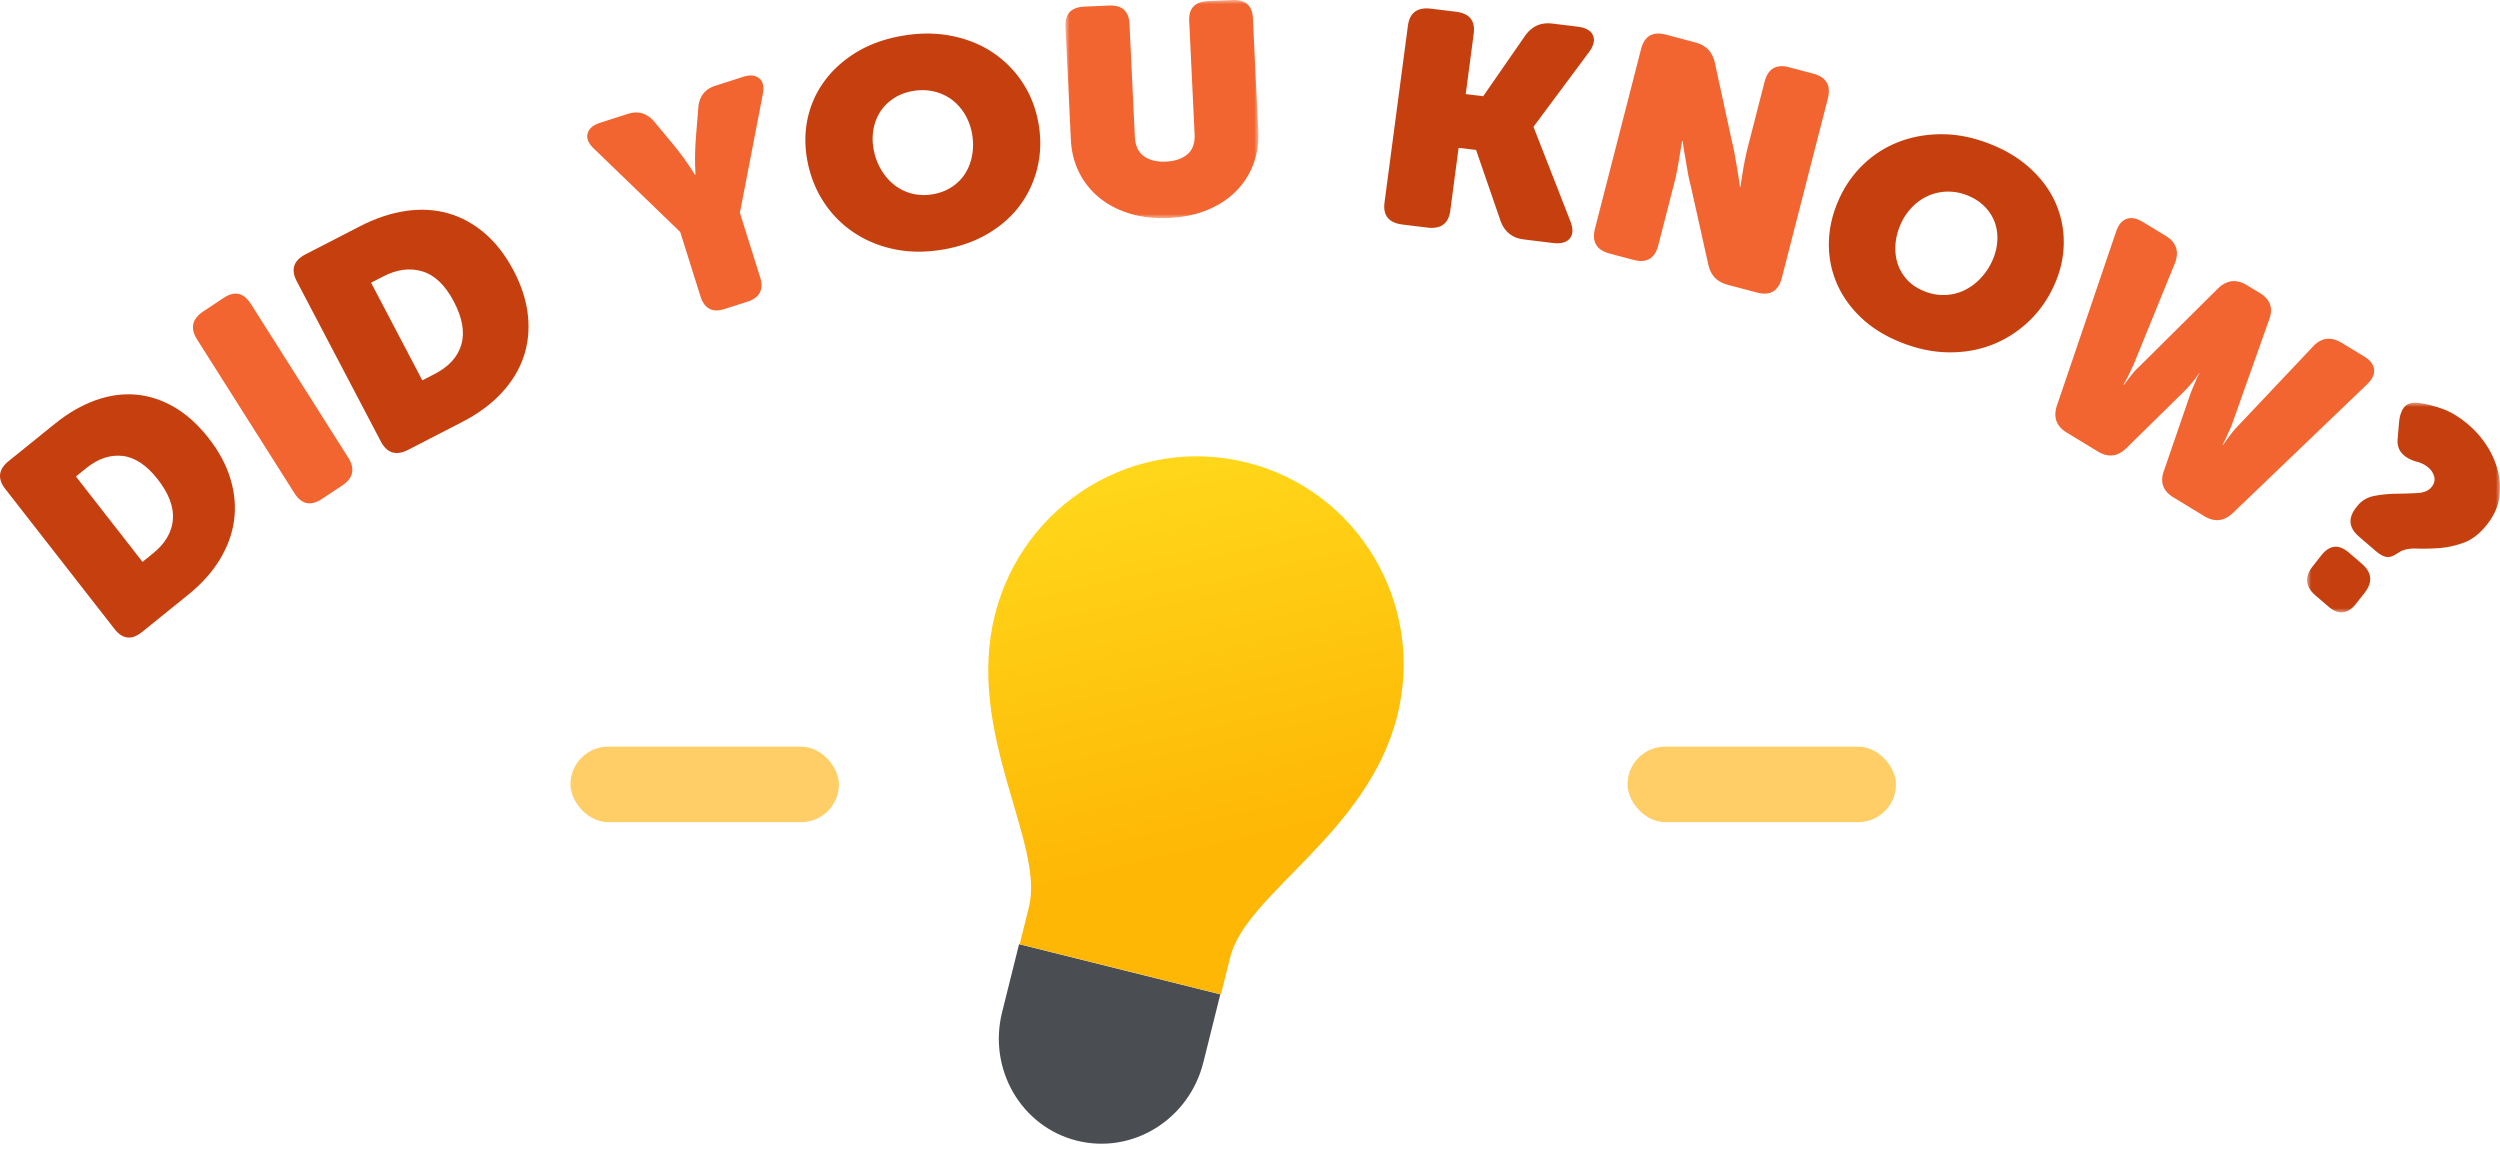 <svg xmlns="http://www.w3.org/2000/svg" xmlns:xlink="http://www.w3.org/1999/xlink" width="298" height="137"><defs><path id="c" d="M0 0h23v26H0z"/><path id="e" d="M0 0h23v25H0z"/><radialGradient id="a" cx="-15.783%" cy="2563.548%" r="229.207%" fx="-15.783%" fy="2563.548%" gradientTransform="matrix(.852 0 0 1 -.023 0)"><stop offset="0%" stop-color="#6E757B"/><stop offset="100%" stop-color="#4A4E52"/></radialGradient><linearGradient id="b" x1="29.938%" x2="61.806%" y1="-3.877%" y2="74.847%"><stop offset="0%" stop-color="#FFDA1C"/><stop offset="100%" stop-color="#FEB705"/></linearGradient></defs><g fill="none" fill-rule="evenodd"><rect width="32" height="9" x="68" y="89" fill="#FFCE66" rx="4.5"/><rect width="32" height="9" x="194" y="89" fill="#FFCE66" rx="4.5"/><g fill-rule="nonzero"><path fill="url(#a)" d="M37.012 62.277H12.29v8.36c0 7.015 5.534 12.7 12.362 12.7 6.827 0 12.361-5.685 12.361-12.7v-8.36Z" transform="rotate(14 -137.823 532.024)"/><path fill="url(#b)" d="M49.446 24.906C49.446 11.152 38.376 0 24.723 0 11.07 0 0 11.152 0 24.906c0 14.529 12.361 24.906 12.361 32.793v4.566h24.723V57.7c0-7.887 12.362-18.264 12.362-32.793Z" transform="rotate(14 -137.823 532.024)"/></g><path fill="#C6400F" d="M18.242 65.962c1.448-1.17 2.237-2.506 2.365-4.011.128-1.504-.471-3.107-1.798-4.808-1.326-1.7-2.728-2.631-4.202-2.796-1.475-.164-2.91.316-4.302 1.44L9.05 56.8l7.937 10.175 1.254-1.013ZM.63 58.286c-.957-1.228-.824-2.337.402-3.326l5.488-4.432c1.597-1.289 3.218-2.228 4.863-2.817 1.644-.588 3.256-.811 4.835-.67 1.579.142 3.104.643 4.576 1.502 1.473.86 2.835 2.092 4.088 3.698 1.238 1.587 2.105 3.213 2.6 4.875.496 1.664.635 3.298.42 4.904-.216 1.606-.784 3.166-1.706 4.68-.923 1.515-2.183 2.917-3.78 4.207l-5.488 4.43c-1.226.99-2.317.871-3.276-.357L.63 58.286Z"/><path fill="#F26430" d="M23.499 40.478c-.853-1.346-.612-2.463.723-3.35l2.427-1.613c1.316-.873 2.4-.636 3.253.71l11.594 18.304c.854 1.346.623 2.457-.693 3.33l-2.427 1.613c-1.335.886-2.43.657-3.283-.69L23.5 40.478Z"/><path fill="#C6400F" d="M51.812 44.578c1.701-.877 2.762-2.048 3.184-3.515.421-1.466.122-3.172-.899-5.117-1.02-1.945-2.266-3.142-3.735-3.593-1.47-.45-3.022-.254-4.658.589l-1.471.758 6.107 11.636 1.472-.758ZM35.374 33.53c-.736-1.404-.386-2.478 1.053-3.22l6.444-3.321c1.875-.967 3.707-1.581 5.495-1.844 1.787-.262 3.471-.169 5.05.28 1.58.449 3.035 1.243 4.367 2.382 1.333 1.14 2.481 2.627 3.445 4.464.953 1.815 1.52 3.596 1.702 5.34.182 1.747.008 3.395-.522 4.944-.53 1.55-1.411 2.986-2.643 4.307-1.232 1.322-2.786 2.465-4.661 3.432l-6.444 3.321c-1.44.742-2.527.411-3.265-.994L35.375 33.53Z"/><path fill="#F26430" d="m81.085 27.656-10.228-9.878c-.692-.627-.965-1.24-.819-1.837.147-.597.646-1.033 1.5-1.307l3.302-1.06c1.19-.383 2.218-.1 3.085.846l2.331 2.813c.323.397.644.806.962 1.229.318.423.594.81.828 1.159.277.41.54.814.788 1.21l.067-.022c-.023-.467-.039-.95-.047-1.448-.009-.422-.004-.898.014-1.43a42.89 42.89 0 0 1 .084-1.564l.296-3.658c.144-1.271.812-2.099 2.003-2.481l3.302-1.061c.853-.275 1.51-.21 1.97.192.46.402.588 1.061.381 1.977l-2.71 14.035 2.41 7.665c.463 1.476-.035 2.448-1.495 2.917l-2.728.877c-1.461.47-2.423-.034-2.887-1.51l-2.41-7.664Z"/><path fill="#C6400F" d="M104.148 17.866c.173.89.482 1.7.923 2.425a6.43 6.43 0 0 0 1.586 1.795 5.67 5.67 0 0 0 2.086 1c.775.196 1.597.217 2.466.065.87-.152 1.635-.45 2.296-.897a5.334 5.334 0 0 0 1.59-1.642 6.123 6.123 0 0 0 .803-2.214 7.204 7.204 0 0 0-.054-2.577 6.71 6.71 0 0 0-.9-2.306 5.943 5.943 0 0 0-1.566-1.693 5.802 5.802 0 0 0-2.09-.927 6.183 6.183 0 0 0-2.481-.045c-.869.152-1.63.444-2.281.877a5.533 5.533 0 0 0-1.585 1.57 5.635 5.635 0 0 0-.823 2.111 6.575 6.575 0 0 0 .03 2.458m-7.894 1.38c-.343-1.76-.339-3.46.014-5.105a11.582 11.582 0 0 1 2.01-4.48c.985-1.342 2.253-2.485 3.804-3.43 1.55-.943 3.364-1.597 5.44-1.96 2.052-.359 3.993-.361 5.822-.008 1.83.354 3.452.992 4.867 1.913a12.6 12.6 0 0 1 3.568 3.505c.962 1.414 1.616 3.001 1.96 4.76.351 1.805.348 3.547-.01 5.228a12.34 12.34 0 0 1-1.988 4.582c-.968 1.374-2.238 2.541-3.81 3.501-1.573.96-3.386 1.62-5.438 1.978-2.076.363-4.017.36-5.824-.01-1.808-.368-3.429-1.03-4.863-1.984a12.646 12.646 0 0 1-3.588-3.607c-.957-1.45-1.612-3.078-1.964-4.883"/><g transform="translate(127)"><mask id="d" fill="#fff"><use xlink:href="#c"/></mask><path fill="#F26430" d="M.005 3.173C-.068 1.656.679.863 2.245.793l2.93-.131c1.566-.07 2.385.654 2.457 2.17l.642 13.475c.05 1.05.407 1.818 1.07 2.302.663.485 1.537.704 2.622.655 1.084-.049 1.94-.338 2.567-.869.626-.53.915-1.32.864-2.371l-.643-13.51c-.073-1.517.674-2.31 2.241-2.38l2.892-.13c1.567-.07 2.386.654 2.458 2.17l.642 13.476c.068 1.423-.135 2.748-.607 3.973a9.109 9.109 0 0 1-2.094 3.215c-.921.919-2.058 1.653-3.408 2.205-1.35.55-2.87.864-4.556.94-1.712.076-3.265-.1-4.662-.529-1.398-.429-2.605-1.058-3.623-1.89A9.086 9.086 0 0 1 1.63 20.55c-.587-1.178-.915-2.478-.982-3.902L.005 3.173Z" mask="url(#d)"/></g><path fill="#C6400F" d="M167.823 3.06c.206-1.55 1.126-2.226 2.761-2.025l2.974.364c1.61.198 2.313 1.072 2.108 2.623l-.952 7.194 2.081.255 5.088-7.341c.793-1.042 1.834-1.484 3.122-1.326l3.048.374c.966.118 1.575.46 1.828 1.024.253.565.102 1.226-.451 1.982l-6.617 8.899-.008.071 4.373 11.193c.36.894.344 1.583-.047 2.068-.392.485-1.07.669-2.037.55l-3.494-.429c-1.288-.158-2.18-.837-2.676-2.038l-2.976-8.62-2.082-.256-.99 7.48c-.205 1.551-1.113 2.228-2.723 2.03l-2.974-.365c-1.635-.2-2.35-1.076-2.145-2.627l2.79-21.08Z"/><path fill="#F26430" d="M195.61 5.865c.404-1.572 1.392-2.15 2.964-1.734l3.431.907c.667.177 1.188.45 1.565.821.375.371.646.876.813 1.514l2.066 9.5c.137.554.26 1.141.368 1.764.107.623.206 1.204.296 1.745.113.65.209 1.27.286 1.858l.072.02c.078-.6.167-1.197.268-1.79a35.417 35.417 0 0 1 .64-3.087l1.956-7.62c.403-1.573 1.38-2.155 2.928-1.745l2.86.757c1.572.416 2.157 1.41 1.753 2.983l-5.486 21.376c-.404 1.574-1.392 2.152-2.964 1.735l-3.431-.908c-.644-.17-1.154-.44-1.529-.81-.376-.372-.647-.876-.814-1.515l-2.11-9.473a18.16 18.16 0 0 1-.377-1.728 241.37 241.37 0 0 1-.297-1.745 26.138 26.138 0 0 1-.286-1.858l-.072-.02-.304 1.78a50.598 50.598 0 0 1-.27 1.576 23.35 23.35 0 0 1-.324 1.484l-1.947 7.586c-.404 1.573-1.38 2.154-2.929 1.744l-2.858-.756c-1.573-.417-2.158-1.41-1.754-2.984l5.486-21.377Z"/><path fill="#C6400F" d="M226.56 26.726a7.161 7.161 0 0 0-.624 2.488c-.049.83.049 1.598.293 2.305.244.707.633 1.34 1.168 1.899.535.559 1.21.998 2.023 1.316a5.961 5.961 0 0 0 2.435.43 5.762 5.762 0 0 0 2.272-.55 6.641 6.641 0 0 0 1.945-1.428 7.48 7.48 0 0 0 1.437-2.17 6.53 6.53 0 0 0 .574-2.376 5.467 5.467 0 0 0-.335-2.209 5.255 5.255 0 0 0-1.214-1.842c-.55-.553-1.233-.988-2.047-1.307a6.034 6.034 0 0 0-2.41-.44 5.976 5.976 0 0 0-2.228.494 6.126 6.126 0 0 0-1.902 1.332 6.834 6.834 0 0 0-1.388 2.058m-7.39-2.896c.725-1.637 1.707-3.049 2.948-4.235a12.63 12.63 0 0 1 4.254-2.694c1.597-.61 3.313-.91 5.152-.9 1.84.009 3.73.394 5.675 1.156 1.92.752 3.543 1.744 4.869 2.975 1.325 1.23 2.314 2.59 2.967 4.082a11.54 11.54 0 0 1 .966 4.74c-.01 1.667-.377 3.32-1.101 4.958-.743 1.68-1.748 3.127-3.014 4.34a13.45 13.45 0 0 1-4.297 2.79c-1.599.646-3.332.965-5.197.958-1.867-.008-3.76-.388-5.681-1.14-1.944-.762-3.565-1.76-4.862-2.991-1.299-1.232-2.272-2.612-2.922-4.14a11.603 11.603 0 0 1-.923-4.835c.034-1.695.423-3.384 1.166-5.064"/><path fill="#F26430" d="M252.246 27.592c.272-.8.688-1.3 1.247-1.5.559-.199 1.204-.077 1.936.368l2.727 1.657c1.233.75 1.61 1.802 1.132 3.158L254.35 43.39a39.835 39.835 0 0 1-.8 1.685c-.135.259-.28.512-.435.758l.063.038.528-.7c.162-.214.344-.444.544-.692.199-.248.43-.49.696-.727l9.472-9.403c1.05-.98 2.181-1.101 3.394-.365l1.567.953c1.233.749 1.606 1.785 1.12 3.108l-4.425 12.47c-.119.325-.25.636-.393.932-.143.297-.265.57-.365.822-.134.258-.262.508-.383.746l.063.038c.155-.246.32-.486.497-.72.162-.214.338-.447.527-.702.189-.253.405-.505.649-.754l9.097-9.632c.987-1.018 2.118-1.14 3.393-.364l2.633 1.6c.731.444 1.13.957 1.199 1.537.068.581-.202 1.17-.808 1.766l-16.066 15.402c-1.038.96-2.162 1.07-3.374.334l-3.668-2.229c-1.233-.75-1.617-1.792-1.151-3.127l3.14-9.12c.118-.325.24-.634.367-.927.125-.292.239-.564.34-.815.113-.272.253-.54.422-.808l-.032-.02-.547.733c-.163.213-.35.44-.56.682-.21.241-.436.487-.68.736l-6.933 6.815c-1.03.992-2.15 1.12-3.362.384l-3.73-2.267c-1.213-.736-1.607-1.785-1.184-3.146l7.082-20.82Z"/><g transform="translate(275 48)"><mask id="f" fill="#fff"><use xlink:href="#e"/></mask><path fill="#C6400F" d="M6.18 15.954c-1.212-1.043-1.32-2.198-.323-3.467l.115-.146c.52-.663 1.21-1.075 2.07-1.234.859-.16 1.738-.245 2.637-.256.9-.011 1.732-.037 2.5-.08.766-.043 1.326-.288 1.68-.737.305-.39.405-.795.297-1.215a2.11 2.11 0 0 0-.692-1.087 3.486 3.486 0 0 0-.536-.362 3.396 3.396 0 0 0-.761-.313c-.737-.176-1.332-.491-1.786-.948-.454-.456-.648-1.064-.581-1.825l.173-2.01c.08-.78.296-1.37.644-1.774.348-.404.894-.563 1.64-.478.83.095 1.774.326 2.828.694 1.054.368 2.13 1.025 3.23 1.972a11.324 11.324 0 0 1 2.09 2.41 10.2 10.2 0 0 1 1.332 2.987 8.008 8.008 0 0 1 .173 3.24c-.163 1.102-.643 2.16-1.44 3.175-.858 1.092-1.78 1.82-2.766 2.18-.986.361-1.96.577-2.922.649-.962.07-1.86.09-2.694.06-.834-.032-1.504.095-2.008.38l-.268.161c-.498.356-.939.51-1.32.458-.382-.05-.834-.3-1.356-.75L6.18 15.954Zm-4.495 2.263c.996-1.269 2.1-1.381 3.312-.339l1.537 1.324c1.211 1.043 1.319 2.198.323 3.466l-1.011 1.288c-.997 1.269-2.1 1.38-3.311.338L.997 22.971c-1.211-1.044-1.319-2.198-.323-3.467l1.011-1.287Z" mask="url(#f)"/></g></g></svg>